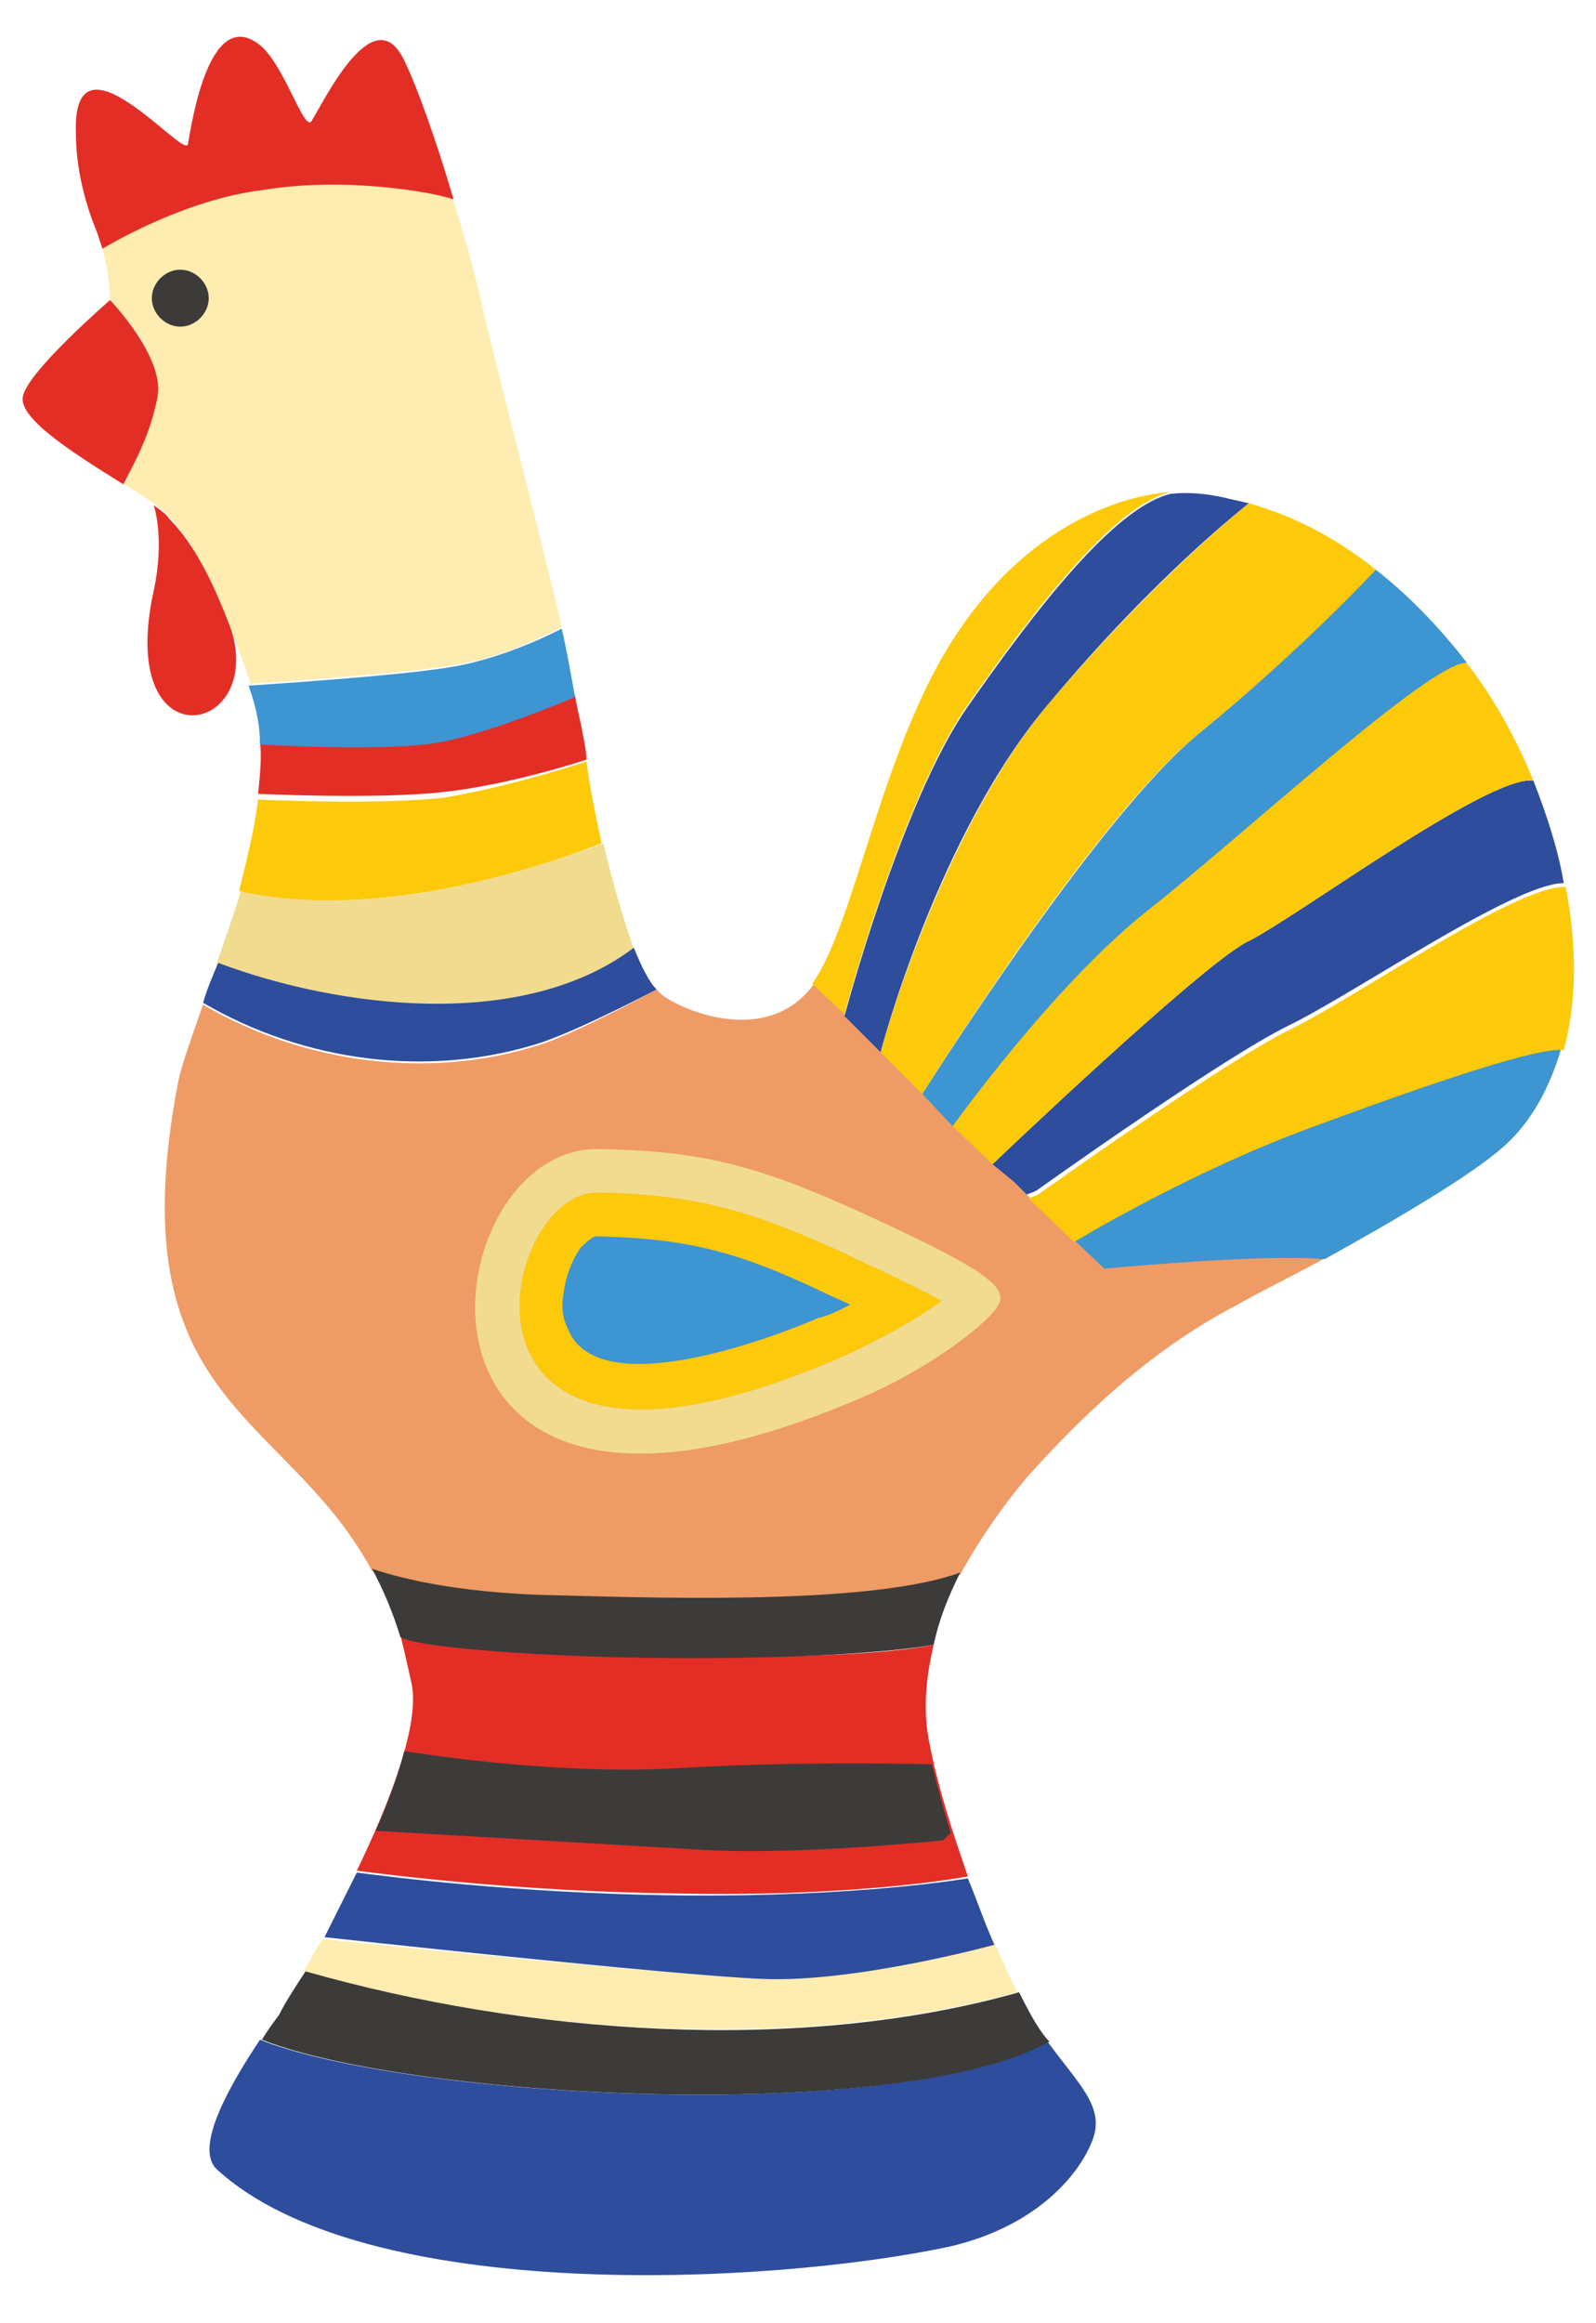 <?xml version="1.0" encoding="UTF-8"?> <!-- Generator: Adobe Illustrator 21.0.0, SVG Export Plug-In . SVG Version: 6.00 Build 0) --> <svg xmlns="http://www.w3.org/2000/svg" xmlns:xlink="http://www.w3.org/1999/xlink" id="Layer_1" x="0px" y="0px" viewBox="0 0 84.1 122.3" style="enable-background:new 0 0 84.1 122.3;" xml:space="preserve"> <style type="text/css"> .st0{fill-rule:evenodd;clip-rule:evenodd;fill:#2E4D9C;} .st1{fill-rule:evenodd;clip-rule:evenodd;fill:#FEECB0;} .st2{fill-rule:evenodd;clip-rule:evenodd;fill:#E32E26;} .st3{fill-rule:evenodd;clip-rule:evenodd;fill:#EE9B66;} .st4{fill-rule:evenodd;clip-rule:evenodd;fill:#F1DB8E;} .st5{fill-rule:evenodd;clip-rule:evenodd;fill:#3C3B39;} .st6{fill-rule:evenodd;clip-rule:evenodd;fill:#3D95D1;} .st7{fill-rule:evenodd;clip-rule:evenodd;fill:#FDC90B;} </style> <g> <path class="st0" d="M55.2,107.5c1.6,2.2,3,3.4,2.4,5.1c-0.6,1.7-2.8,4.6-7.6,5.7c-9.4,2-30.8,3.1-38.6-4.1 c-1.1-1.1,0.5-4.1,2.3-6.8C21.5,110.5,47.3,111.9,55.2,107.5"></path> <path class="st1" d="M52.4,102.3c0.4,0.9,0.8,1.8,1.2,2.6c-11.7,3.2-26,2.2-37.6-1.1h0c0.3-0.5,0.6-1.1,1-1.7 c0,0,18.3,1.9,23.2,2.1S52.4,102.3,52.4,102.3"></path> <path class="st2" d="M49.2,86.6c-0.4,1.7-0.6,3.5-0.2,5.3c0.4,2.1,1.2,4.6,2,6.9c0,0-5.6,1.1-15.3,0.9c-8.5-0.1-15.3-1-16.9-1.2 c1.8-3.7,3.3-7.7,2.9-9.8c-0.2-0.9-0.4-1.8-0.6-2.6l0,0c0.9,0.6,9.1,1.2,17.2,1.1C46.4,87.3,49.2,86.6,49.2,86.6L49.2,86.6z"></path> <path class="st3" d="M34.6,52.1c0.1,0.1,0.2,0.2,0.3,0.3c1.4,1,5.7,2.6,8-0.6l1.7,1.7l1.8,1.8l0.1,0.1l2.2,2.2l0.8,0.8l1.2,1.2 l1.3,1.2l0,0l0.2,0.2l0.2,0.2l0,0l1.1,1.1l0.1,0.1l1.1,1.1l1.8,1.7l1.8,1.5c0,0,8.3-0.8,11.6-0.5c-1.6,0.9-3.3,1.7-4.7,2.5 c-4.8,2.5-8.4,6.1-11.1,9.1c-1.1,1.3-2.4,3.1-3.5,5.1h0c-4.4,1.6-14.3,1.4-21.2,1.2c-5.8-0.1-8.9-1.1-9.8-1.4 C15,74.2,6.1,74,9.4,56.9c0.2-0.9,0.7-2.3,1.3-4c5.3,3.1,11.9,4,17.8,2.1C30.6,54.3,34.6,52.1,34.6,52.1L34.6,52.1z"></path> <path class="st4" d="M31.8,44.4c0.5,2.2,1.1,4.1,1.6,5.6c-5.8,4.4-15.5,3.1-22,0.8c0.4-1.2,0.9-2.6,1.3-3.9c0,0,3.4,1,9,0.2 C27.2,46.2,31.8,44.4,31.8,44.4"></path> <path class="st2" d="M30.3,36.6c0.1,0.7,0.3,1.4,0.4,2c0.1,0.5,0.2,1,0.2,1.4h0c0,0-3.9,1.3-7.5,1.7c-3.5,0.4-9.8,0.1-9.8,0.1 c0.1-1,0.2-1.9,0.1-2.8c0,0,6.6,0.4,9.4-0.1C25.9,38.5,30.3,36.6,30.3,36.6"></path> <path class="st1" d="M5.8,15.8c0,0,0-1.3-0.4-2.7c0,0,4.1-2.7,8.4-3.3c4.3-0.6,9,0.2,10,0.5c0.6,1.8,1.1,3.7,1.5,5.3 c0.7,3.3,2.8,11,4.3,17.4c0,0-2.8,1.6-5.6,2c-2.8,0.5-10.8,1-10.8,1v0c-1.2-3.6-2.4-6.8-4.3-8.8c-0.4-0.5-1.4-1.1-2.5-1.8 c0.5-1,1.4-2.6,1.8-4.7C8.7,18.7,5.8,15.8,5.8,15.8"></path> <path class="st0" d="M18.8,98.6c1.6,0.2,8.4,1.1,16.9,1.2c9.7,0.1,15.3-0.9,15.3-0.9c0.5,1.2,0.9,2.4,1.4,3.5c0,0-7.3,2-12.2,1.8 S17.1,102,17.1,102C17.6,101,18.2,99.8,18.8,98.6"></path> <path class="st5" d="M21.3,92.2c0,0,7.7,1.3,14.4,0.9c6.7-0.4,13.4-0.2,13.4-0.2c0.3,1.1,0.6,2.4,1,3.6l-0.4,0.4 c0,0-7.6,0.8-12.7,0.5c-5.1-0.3-17.2-1-17.2-1h0C20.5,94.8,21,93.4,21.3,92.2"></path> <path class="st6" d="M29.6,33.1c0.3,1.3,0.5,2.5,0.7,3.6c0,0-4.4,1.9-7.2,2.4c-2.8,0.5-9.4,0.1-9.4,0.1c0-1-0.2-1.9-0.5-2.8 l-0.1-0.3v0c0,0,8-0.5,10.8-1C26.8,34.6,29.6,33.1,29.6,33.1"></path> <path class="st7" d="M30.9,40.1c0.2,1.5,0.5,2.9,0.8,4.3c0,0-4.6,1.9-10.1,2.7c-5.6,0.8-9-0.2-9-0.2c0.4-1.6,0.8-3.2,1-4.8 c0,0,6.2,0.3,9.8-0.1C27,41.4,30.9,40.1,30.9,40.1L30.9,40.1z"></path> <path class="st5" d="M16.1,103.8c11.6,3.3,25.9,4.4,37.6,1.1c0.6,1.2,1.1,2.1,1.6,2.6c-7.9,4.4-33.7,3-41.5-0.1 c0.3-0.5,0.6-0.9,0.9-1.3C15,105.5,15.5,104.7,16.1,103.8L16.1,103.8z"></path> <path class="st5" d="M19.6,82.6c0.9,0.3,4,1.3,9.8,1.4c6.9,0.2,16.8,0.4,21.2-1.2h0c-0.6,1.2-1.1,2.4-1.4,3.8h0 c0,0-2.8,0.6-10.9,0.7c-8.1,0.1-16.3-0.5-17.2-1.1l0,0C20.7,84.9,20.2,83.7,19.6,82.6"></path> <path class="st0" d="M33.4,49.9c0.4,1,0.8,1.8,1.2,2.2v0c0,0-4,2.1-6.1,2.8c-5.9,1.9-12.5,1-17.8-2.1c0.2-0.7,0.5-1.4,0.8-2.1 C17.9,53.1,27.6,54.3,33.4,49.9"></path> <path class="st6" d="M56.5,65.2c0,0,5.9-3.6,12.4-6c6.5-2.4,12-4.3,13.4-4.1c-0.6,2.1-1.6,4-3.1,5.3c-1.7,1.5-5.6,3.8-9.4,5.9 c-3.3-0.3-11.6,0.5-11.6,0.5L56.5,65.2z"></path> <path class="st7" d="M54.2,63.1l0.5-0.2c0,0,9.8-7,13.3-8.7c3.5-1.7,11.9-7.6,14.5-7.5c0.6,3.1,0.6,6-0.1,8.6 c-1.3-0.2-6.9,1.7-13.4,4.1c-6.5,2.4-12.4,6-12.4,6L54.2,63.1z"></path> <path class="st0" d="M52.3,61.3c0,0,10.9-10.4,13.4-11.7c2.5-1.2,12.7-8.8,15.1-8.5c0.7,1.8,1.3,3.6,1.6,5.4 c-2.6,0-11,5.8-14.5,7.5c-3.5,1.7-13.3,8.7-13.3,8.7l-0.5,0.2l-0.7-0.7L52.3,61.3z M51.9,60.8l0.2,0.2L51.9,60.8L51.9,60.8z"></path> <path class="st7" d="M52.3,61.3c0,0,10.9-10.4,13.4-11.7c2.5-1.2,12.7-8.8,15.1-8.5c-0.9-2.2-2.1-4.4-3.6-6.3 c-1.9-0.1-11.8,9.1-16.9,13.1c-5,4-10.2,11.3-10.2,11.3L52.3,61.3z"></path> <path class="st6" d="M48.6,57.6c0,0,9.2-14.6,14.6-19c5.4-4.4,9.2-8.6,9.3-8.6c1.8,1.4,3.4,3.1,4.8,4.9 c-1.9-0.1-11.8,9.1-16.9,13.1c-5,4-10.2,11.3-10.2,11.3L48.6,57.6z"></path> <path class="st7" d="M46.4,55.4L46.4,55.4c0,0,3.1-11.5,8.9-18.4c5.8-6.8,10.4-10.4,10.5-10.5c2.5,0.7,4.7,1.9,6.7,3.5 c-0.1,0.1-3.9,4.2-9.3,8.6c-5.5,4.4-14.6,19-14.6,19L46.4,55.4z"></path> <path class="st0" d="M44.5,53.5c0,0,3-11.3,6.5-16.3c3.5-5,7.7-10.5,10.7-11.2c1-0.1,1.9,0,2.8,0.2c0.4,0.1,0.9,0.2,1.3,0.3 c-0.1,0.1-4.8,3.7-10.5,10.5c-5.9,6.9-8.9,18.4-8.9,18.4L44.5,53.5z"></path> <path class="st7" d="M42.8,51.8c2.3-3.2,3.7-12.8,7.8-18.7c3.2-4.7,7.5-6.9,11.1-7.2c-3,0.7-7.2,6.2-10.7,11.2 c-3.5,5-6.5,16.3-6.5,16.3L42.8,51.8z"></path> <path class="st2" d="M6.5,25.5C4.1,24,1,22.1,1.2,20.9c0.2-1.3,4.6-5.1,4.6-5.1s2.9,3,2.5,5.1C7.9,23,7,24.5,6.5,25.5"></path> <path class="st2" d="M5.4,13.1c-0.1-0.3-0.2-0.6-0.3-0.9C4.4,10.5,4,8.7,4,7C3.8,1.2,9.7,8.4,9.9,7.6c0.2-1.1,1.1-7.2,3.7-5.3 c1.3,0.9,2.4,4.6,2.8,4.1c0.7-1.1,3.4-6.8,5-3c0.5,1,1.6,4,2.5,7.1c-1.1-0.4-5.8-1.2-10-0.5C9.6,10.5,5.4,13.1,5.4,13.1"></path> <path class="st2" d="M8.1,26.6c0,0,0.6,1.7,0,4.5c-2,9.1,5.8,7.7,4.1,2.1c-0.9-2.4-1.9-4.5-3.3-5.9C8.8,27.1,8.5,26.9,8.1,26.6"></path> <path class="st5" d="M9.5,14.2c0.8,0,1.5,0.7,1.5,1.5c0,0.8-0.7,1.5-1.5,1.5c-0.8,0-1.5-0.7-1.5-1.5C8,14.9,8.7,14.2,9.5,14.2"></path> <path class="st4" d="M49.6,68.5c-1.6-0.9-4.3-2.1-5.1-2.5c-4.8-2.2-7.7-3.1-13-3.2c-5.3-0.1-9.1,18,12.5,8.8 C45.2,71.1,48,69.7,49.6,68.5 M31.5,60.5c5.2,0.1,8.1,0.7,14,3.4c5.9,2.7,7.4,3.7,7.2,4.6c-0.2,0.9-3.8,3.7-7.8,5.3 C19.5,84.5,22.6,60.4,31.5,60.5z"></path> <path class="st7" d="M44.8,68.7c-0.4-0.2-0.9-0.4-1.3-0.6c-4.4-2.1-7.1-2.9-12.1-3c-0.2,0-0.7,0.5-0.8,0.6 c-0.5,0.7-0.8,1.6-0.9,2.4c-0.1,0.6-0.1,1.2,0.2,1.8c1.5,4.1,10.9,0.5,13.2-0.5C43.6,69.3,44.2,69,44.8,68.7 M49.6,68.5 c-1.6-0.9-4.3-2.1-5.1-2.5c-4.8-2.2-7.7-3.1-13-3.2c-5.3-0.1-9.1,18,12.5,8.8C45.2,71.1,48,69.7,49.6,68.5z"></path> <path class="st6" d="M44.8,68.7c-0.4-0.2-0.9-0.4-1.3-0.6c-4.4-2.1-7.1-2.9-12.1-3c-0.2,0-0.7,0.5-0.8,0.6 c-0.5,0.7-0.8,1.6-0.9,2.4c-0.1,0.6-0.1,1.2,0.2,1.8c1.5,4.1,10.9,0.5,13.2-0.5C43.6,69.3,44.2,69,44.8,68.7"></path> </g> </svg> 